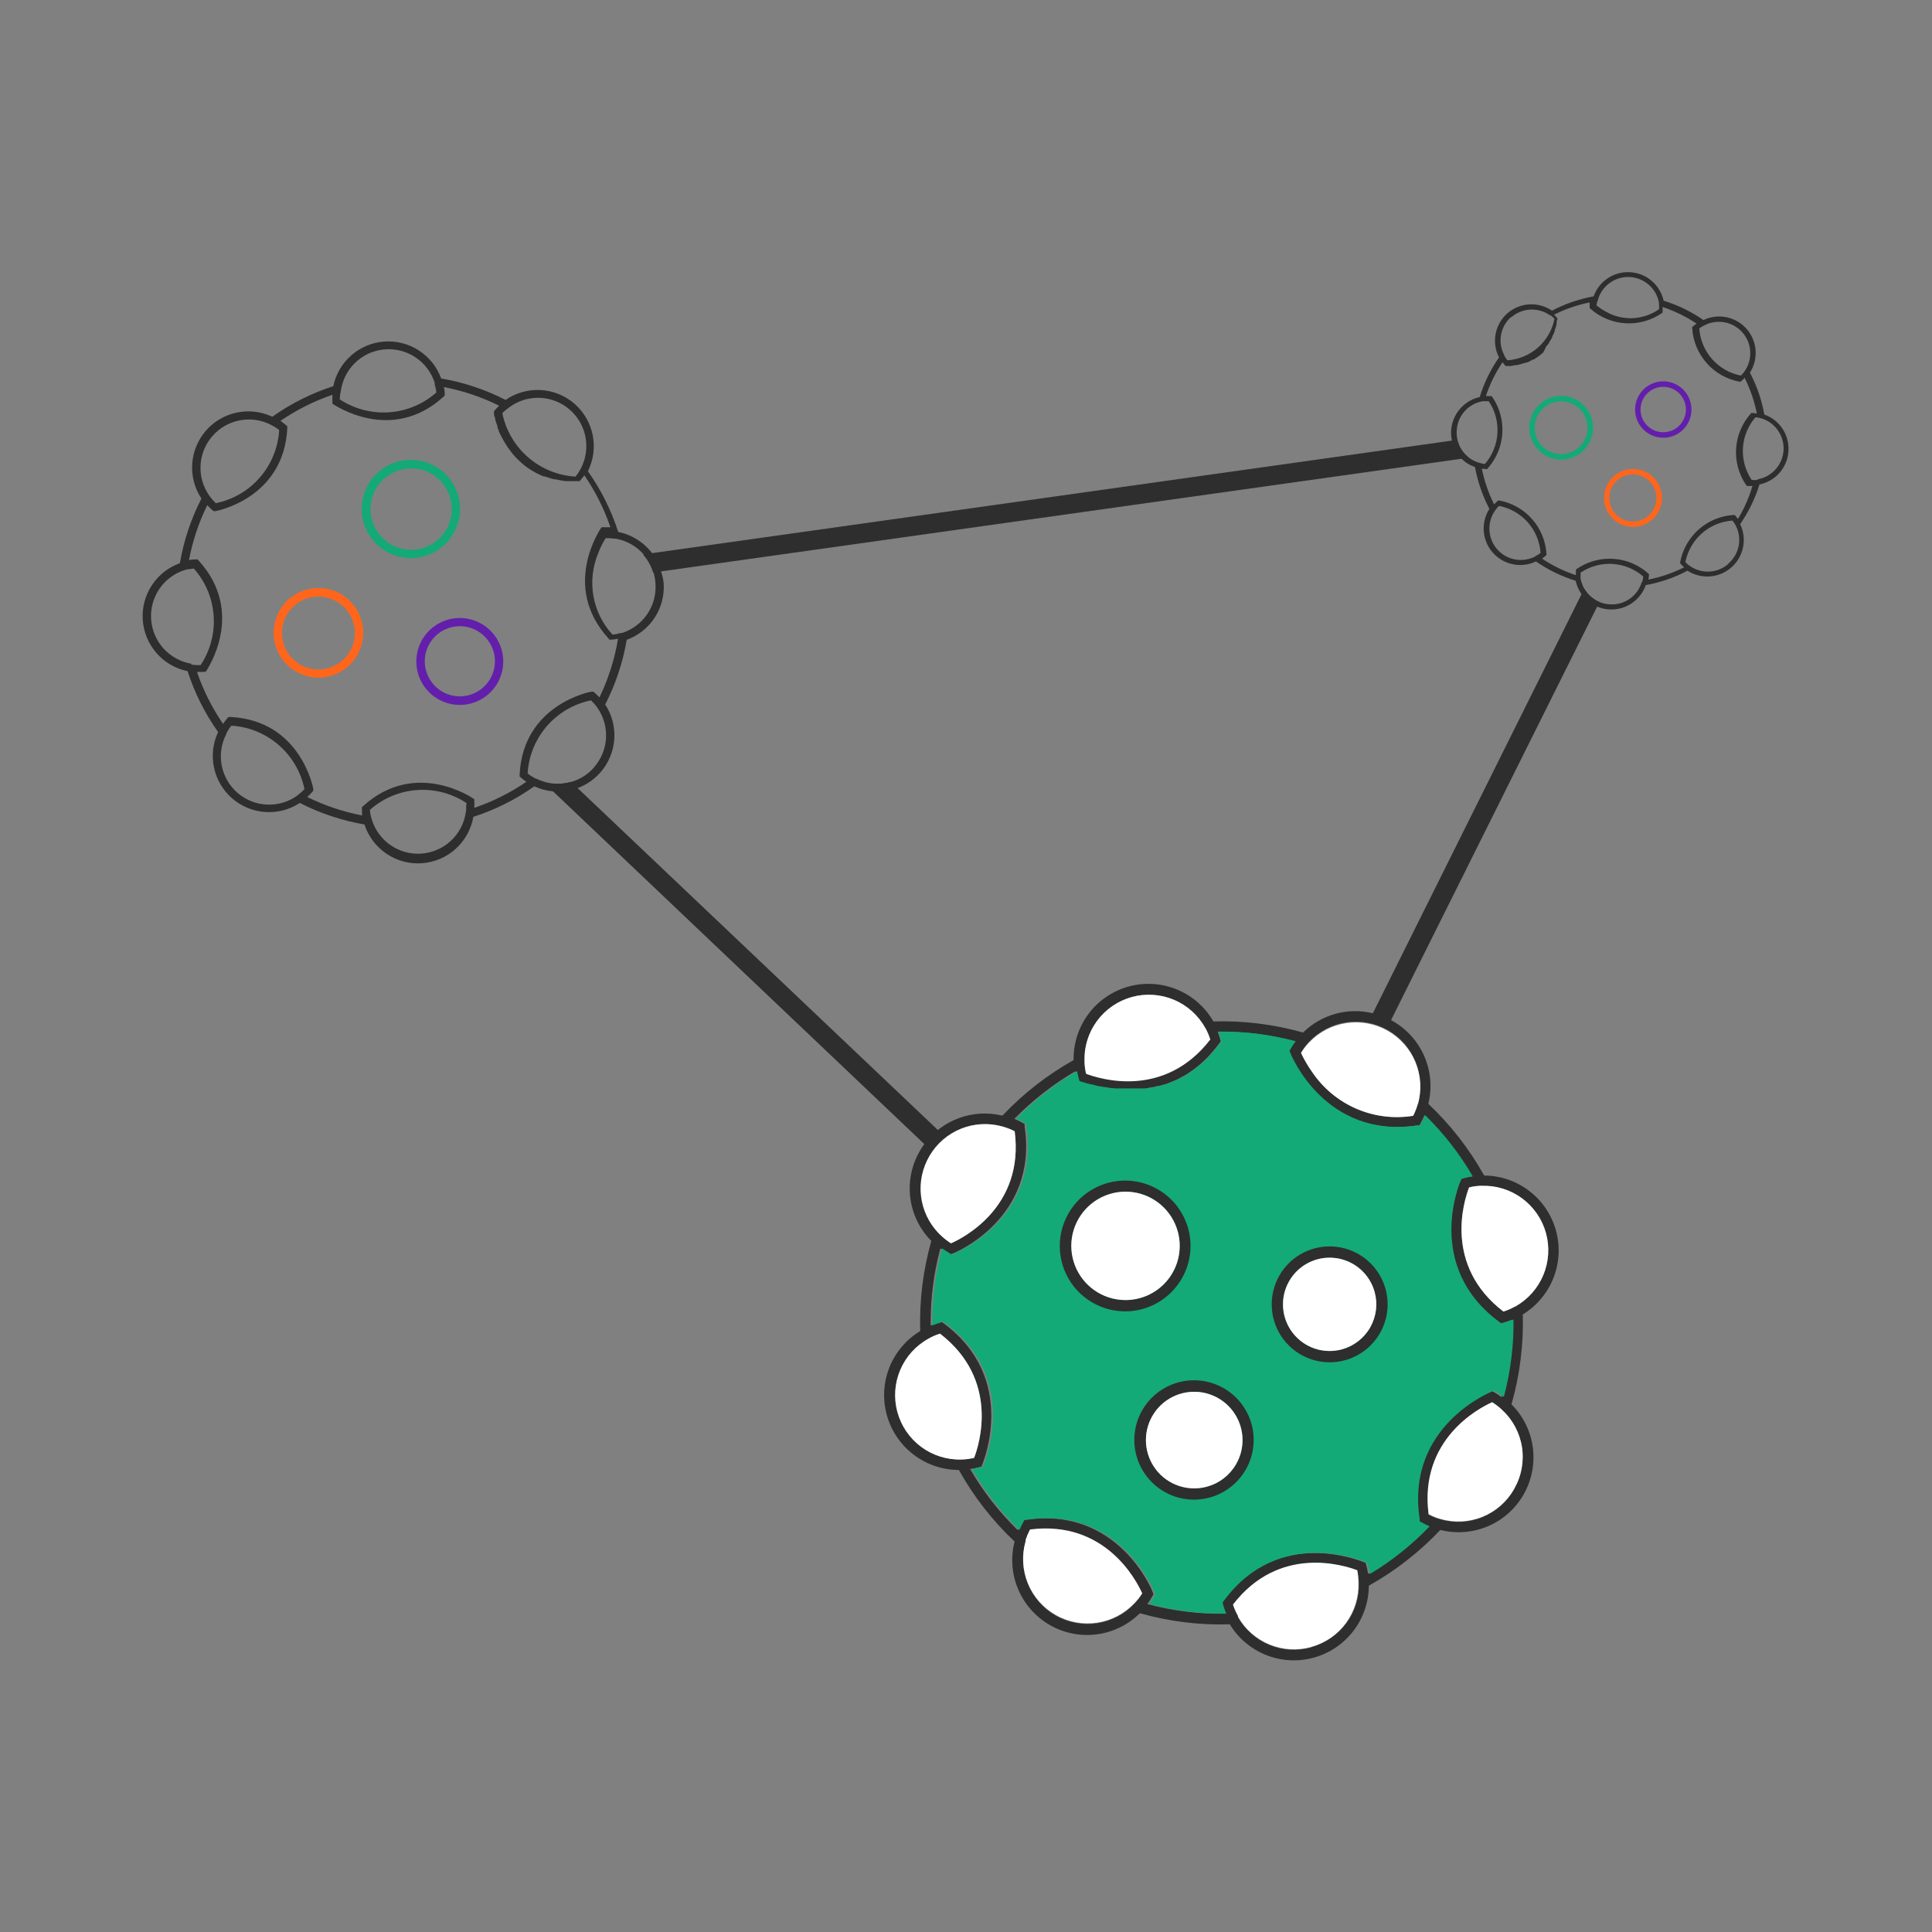 <svg xmlns="http://www.w3.org/2000/svg" width="100" height="100" viewBox="0 0 100 100" fill="none"><rect x="0" y="0" width="100" height="100" fill="#808080" stroke="none"/><path d="M78.82 68.035C79.54 67.595 80.096 66.932 80.406 66.147C80.715 65.362 80.76 64.498 80.534 63.685C80.308 62.872 79.823 62.155 79.153 61.643C78.483 61.13 77.663 60.85 76.82 60.845C76.052 59.468 75.077 58.217 73.93 57.135C74.131 56.316 74.059 55.454 73.725 54.679C73.391 53.905 72.814 53.261 72.08 52.845L71.995 52.8C71.698 52.642 71.382 52.522 71.055 52.445C70.418 52.291 69.752 52.301 69.12 52.476C68.488 52.651 67.912 52.985 67.445 53.445C65.937 53.016 64.372 52.822 62.805 52.87C62.377 52.124 61.713 51.542 60.917 51.215C60.122 50.888 59.241 50.835 58.412 51.064C57.583 51.293 56.854 51.792 56.339 52.481C55.825 53.17 55.554 54.01 55.57 54.87C54.203 55.637 52.961 56.606 51.885 57.745C51.142 57.565 50.361 57.608 49.643 57.869C48.924 58.131 48.298 58.599 47.845 59.215C47.753 59.337 47.669 59.466 47.595 59.6C47.176 60.332 47.009 61.182 47.119 62.018C47.229 62.854 47.611 63.631 48.205 64.23C47.776 65.747 47.583 67.32 47.63 68.895C46.907 69.333 46.346 69.995 46.034 70.781C45.723 71.567 45.677 72.434 45.903 73.249C46.13 74.063 46.617 74.781 47.289 75.293C47.962 75.806 48.784 76.084 49.63 76.085C50.396 77.46 51.369 78.71 52.515 79.79C52.304 80.612 52.37 81.48 52.7 82.261C53.031 83.042 53.608 83.693 54.345 84.115C55.081 84.536 55.935 84.704 56.776 84.593C57.617 84.482 58.398 84.098 59 83.5C60.513 83.929 62.083 84.123 63.655 84.075C64.094 84.797 64.757 85.356 65.543 85.667C66.329 85.978 67.195 86.023 68.009 85.797C68.823 85.571 69.541 85.085 70.054 84.413C70.567 83.741 70.846 82.92 70.85 82.075C72.223 81.307 73.47 80.334 74.55 79.19C75.373 79.397 76.241 79.329 77.021 78.996C77.801 78.662 78.45 78.082 78.868 77.344C79.287 76.606 79.451 75.751 79.337 74.91C79.223 74.069 78.835 73.289 78.235 72.69C78.665 71.177 78.863 69.607 78.82 68.035ZM76.715 61.39C77.46 61.37 78.189 61.6 78.788 62.043C79.387 62.486 79.82 63.117 80.018 63.835C80.217 64.553 80.169 65.317 79.883 66.005C79.597 66.692 79.089 67.265 78.44 67.63H78.405C78.219 67.737 78.021 67.823 77.815 67.885C74.705 65.495 75.775 62.145 76.04 61.46C76.249 61.407 76.464 61.379 76.68 61.375L76.715 61.39ZM67.685 54L67.76 53.92C68.273 53.379 68.952 53.025 69.69 52.916C70.427 52.806 71.18 52.947 71.828 53.315C72.476 53.683 72.982 54.258 73.265 54.948C73.549 55.638 73.592 56.403 73.39 57.12L73.36 57.22C73.304 57.403 73.232 57.58 73.145 57.75C72.151 57.911 71.132 57.784 70.207 57.386C69.282 56.987 68.491 56.333 67.925 55.5C67.701 55.185 67.505 54.85 67.34 54.5C67.438 54.322 67.553 54.155 67.685 54ZM56.13 54.93C56.105 54.181 56.333 53.445 56.777 52.841C57.221 52.237 57.856 51.801 58.579 51.602C59.302 51.403 60.07 51.454 60.761 51.746C61.451 52.037 62.023 52.553 62.385 53.21L62.425 53.275C62.511 53.436 62.585 53.603 62.645 53.775C60.25 56.88 56.9 55.81 56.215 55.55C56.171 55.363 56.144 55.172 56.135 54.98V54.905L56.13 54.93ZM48.085 59.87C48.45 59.219 49.025 58.71 49.715 58.426C50.406 58.142 51.172 58.099 51.89 58.305L51.99 58.335C52.173 58.391 52.35 58.463 52.52 58.55C53.02 62.44 49.9 64.05 49.225 64.35C49.063 64.249 48.911 64.133 48.77 64.005L48.6 63.845C48.093 63.33 47.768 62.663 47.675 61.947C47.583 61.23 47.726 60.502 48.085 59.875V59.87ZM49.775 75.54C49.026 75.565 48.29 75.337 47.686 74.893C47.082 74.449 46.646 73.814 46.447 73.091C46.248 72.368 46.299 71.6 46.59 70.909C46.882 70.219 47.398 69.646 48.055 69.285C48.243 69.176 48.442 69.089 48.65 69.025C51.755 71.415 50.685 74.77 50.42 75.455C50.21 75.505 49.996 75.534 49.78 75.54H49.775ZM58.725 83C58.213 83.547 57.532 83.905 56.792 84.018C56.052 84.13 55.296 83.991 54.645 83.621C53.993 83.252 53.485 82.674 53.203 81.981C52.92 81.288 52.878 80.52 53.085 79.8V79.77C53.085 79.7 53.125 79.635 53.15 79.565C53.175 79.495 53.15 79.505 53.185 79.475C53.223 79.379 53.267 79.286 53.315 79.195C57.2 78.695 58.815 81.815 59.115 82.485C59.003 82.67 58.873 82.843 58.725 83ZM67.865 85.27C67.15 85.471 66.388 85.426 65.702 85.142C65.016 84.858 64.444 84.352 64.08 83.705V83.66C63.974 83.472 63.887 83.275 63.82 83.07C66.215 79.96 69.565 81.035 70.25 81.295C70.3 81.507 70.329 81.723 70.335 81.94C70.358 82.69 70.127 83.425 69.678 84.027C69.23 84.628 68.59 85.059 67.865 85.25V85.27ZM70.815 81.48C70.792 81.325 70.761 81.171 70.72 81.02L70.685 80.895L70.565 80.845C70.525 80.845 66.16 78.95 63.275 82.845L63.195 82.955L63.23 83.085C63.273 83.234 63.325 83.381 63.385 83.525C62.035 83.544 60.689 83.376 59.385 83.025C59.48 82.902 59.566 82.772 59.64 82.635L59.705 82.52L59.66 82.4C59.66 82.355 57.88 77.95 53.085 78.665H52.95L52.885 78.78C52.81 78.92 52.74 79.06 52.68 79.2C51.717 78.264 50.888 77.201 50.215 76.04C50.368 76.018 50.52 75.986 50.67 75.945L50.795 75.91L50.85 75.79C50.85 75.745 52.74 71.385 48.85 68.5L48.74 68.42L48.615 68.455C48.464 68.498 48.315 68.55 48.17 68.61V68.39C48.173 67.12 48.341 65.856 48.67 64.63H48.7C48.815 64.715 48.94 64.795 49.065 64.87L49.18 64.935L49.3 64.885C49.345 64.885 53.75 63.105 53.035 58.31V58.18L52.92 58.115C52.786 58.038 52.648 57.969 52.505 57.91C53.444 56.952 54.507 56.123 55.665 55.445C55.665 55.575 55.715 55.7 55.75 55.825L55.785 55.95L55.905 56.005H55.95L56.185 56.085H56.225L56.35 56.125H56.4C56.525 56.16 56.665 56.2 56.82 56.235H56.88L57.07 56.275H57.14L57.4 56.32L57.685 56.35H57.765H58H58.41H58.745H58.835H59.1H59.2C59.31 56.35 59.42 56.32 59.53 56.295H59.555C59.678 56.273 59.8 56.245 59.92 56.21H60L60.21 56.145H60.245L60.485 56.06L60.555 56.03L60.825 55.92C60.909 55.885 60.991 55.845 61.07 55.8L61.14 55.76C61.23 55.713 61.32 55.663 61.41 55.61L61.655 55.445L61.73 55.395L61.99 55.195C62.075 55.13 62.155 55.055 62.235 54.98L62.305 54.92C62.392 54.84 62.477 54.755 62.56 54.665L62.8 54.39L62.865 54.315C62.945 54.215 63.03 54.115 63.11 54.005L63.185 53.9L63.15 53.77C63.115 53.645 63.075 53.52 63.03 53.4C64.38 53.383 65.726 53.551 67.03 53.9L66.94 54.025L66.895 54.085L66.775 54.29L66.71 54.4L66.76 54.52C66.76 54.565 68.535 58.975 73.335 58.255H73.465L73.53 58.14C73.605 58.006 73.671 57.867 73.73 57.725C74.69 58.665 75.519 59.729 76.195 60.89C76.041 60.912 75.889 60.944 75.74 60.985L75.615 61.02L75.565 61.135C75.565 61.18 73.67 65.545 77.565 68.425L77.67 68.505L77.795 68.47C77.943 68.43 78.089 68.38 78.23 68.32C78.245 69.67 78.077 71.015 77.73 72.32C77.606 72.226 77.476 72.141 77.34 72.065L77.225 72L77.105 72.045C77.06 72.045 72.65 73.825 73.37 78.62V78.755L73.485 78.82L73.7 78.93L73.89 79.015C72.979 79.964 71.945 80.786 70.815 81.46V81.48ZM78.375 77.08C78.006 77.735 77.426 78.246 76.729 78.528C76.033 78.811 75.261 78.848 74.54 78.635C74.334 78.577 74.134 78.496 73.945 78.395C73.445 74.51 76.565 72.895 77.235 72.595C77.325 72.655 77.415 72.715 77.5 72.78C77.583 72.844 77.663 72.913 77.74 72.985C78.291 73.492 78.654 74.171 78.77 74.912C78.885 75.652 78.746 76.409 78.375 77.06V77.08Z" fill="#2E2E2E"></path><path d="M70.31 81.92C70.335 82.665 70.11 83.397 69.671 83.999C69.231 84.601 68.603 85.038 67.886 85.241C67.169 85.445 66.404 85.402 65.715 85.12C65.025 84.838 64.449 84.332 64.08 83.685V83.64C63.974 83.452 63.887 83.255 63.82 83.05C66.215 79.94 69.565 81.015 70.25 81.275C70.292 81.487 70.312 81.704 70.31 81.92Z" fill="white"></path><path d="M59.12 82.47C59.006 82.65 58.874 82.817 58.725 82.97C58.213 83.517 57.533 83.875 56.792 83.988C56.052 84.1 55.296 83.961 54.645 83.591C53.993 83.222 53.486 82.644 53.203 81.951C52.92 81.258 52.878 80.49 53.085 79.77V79.74C53.085 79.67 53.125 79.605 53.15 79.535C53.175 79.465 53.15 79.475 53.185 79.445C53.223 79.349 53.267 79.256 53.315 79.165C57.205 78.67 58.82 81.8 59.12 82.47Z" fill="white"></path><path d="M50.42 75.46C50.21 75.51 49.996 75.539 49.78 75.545C49.031 75.57 48.295 75.342 47.691 74.898C47.087 74.454 46.651 73.819 46.452 73.096C46.253 72.373 46.304 71.605 46.596 70.914C46.887 70.224 47.403 69.651 48.06 69.29C48.248 69.181 48.448 69.094 48.655 69.03C51.755 71.42 50.685 74.775 50.42 75.46Z" fill="white"></path><path d="M78.375 77.06C78.006 77.715 77.426 78.226 76.73 78.508C76.033 78.791 75.261 78.828 74.54 78.615C74.334 78.557 74.134 78.476 73.945 78.375C73.445 74.49 76.565 72.875 77.235 72.575C77.325 72.635 77.415 72.695 77.5 72.76C77.584 72.824 77.664 72.893 77.74 72.965C78.296 73.473 78.662 74.156 78.778 74.901C78.893 75.645 78.751 76.407 78.375 77.06Z" fill="white"></path><path d="M78.44 67.63H78.405C78.219 67.737 78.021 67.823 77.815 67.885C74.705 65.495 75.775 62.145 76.04 61.46C76.249 61.407 76.464 61.379 76.68 61.375H76.715C77.46 61.355 78.189 61.585 78.788 62.028C79.387 62.471 79.82 63.102 80.019 63.82C80.217 64.538 80.169 65.302 79.883 65.99C79.597 66.677 79.089 67.25 78.44 67.615V67.63Z" fill="white"></path><path d="M73.39 57.125L73.36 57.225C73.304 57.408 73.232 57.585 73.145 57.755C72.151 57.915 71.131 57.788 70.206 57.389C69.282 56.989 68.49 56.334 67.925 55.5C67.701 55.185 67.505 54.85 67.34 54.5C67.44 54.336 67.556 54.182 67.685 54.04L67.76 53.96C68.273 53.419 68.952 53.065 69.69 52.956C70.427 52.846 71.18 52.987 71.828 53.355C72.477 53.723 72.983 54.298 73.266 54.988C73.549 55.678 73.593 56.443 73.39 57.16V57.125Z" fill="white"></path><path d="M62.645 53.805C60.25 56.91 56.9 55.84 56.215 55.58C56.171 55.393 56.144 55.202 56.135 55.01V54.935C56.11 54.186 56.338 53.45 56.782 52.846C57.226 52.242 57.861 51.806 58.584 51.607C59.307 51.408 60.075 51.459 60.766 51.751C61.456 52.042 62.029 52.558 62.39 53.215L62.43 53.28C62.516 53.449 62.588 53.624 62.645 53.805Z" fill="white"></path><path d="M49.225 64.355C49.063 64.254 48.911 64.138 48.77 64.01L48.6 63.85C48.087 63.325 47.762 62.645 47.675 61.915C47.588 61.186 47.744 60.449 48.119 59.817C48.494 59.186 49.067 58.696 49.749 58.423C50.431 58.151 51.183 58.111 51.89 58.31L51.99 58.34C52.173 58.396 52.35 58.468 52.52 58.555C53.025 62.445 49.9 64.055 49.225 64.355Z" fill="white"></path><path d="M78.265 68.315C78.124 68.375 77.978 68.425 77.83 68.465L77.705 68.5L77.6 68.42C73.695 65.54 75.57 61.175 75.6 61.13L75.65 61.015L75.775 60.98C75.924 60.939 76.076 60.907 76.23 60.885C75.554 59.724 74.725 58.66 73.765 57.72C73.706 57.862 73.639 58.001 73.565 58.135L73.5 58.25H73.37C68.57 58.97 66.81 54.56 66.795 54.515L66.745 54.395L66.81 54.285L66.93 54.08L66.975 54.02L67.065 53.895C65.761 53.547 64.415 53.378 63.065 53.395C63.11 53.515 63.15 53.64 63.185 53.765L63.22 53.895L63.145 54C63.065 54.11 62.98 54.21 62.9 54.31L62.835 54.385L62.595 54.66C62.511 54.75 62.426 54.835 62.34 54.915L62.27 54.975C62.19 55.05 62.11 55.125 62.025 55.19L61.765 55.39L61.69 55.44L61.445 55.605C61.355 55.662 61.265 55.712 61.175 55.755L61.105 55.795C61.026 55.84 60.944 55.88 60.86 55.915L60.59 56.025L60.52 56.055L60.28 56.14H60.245L60.035 56.205H60.005C59.885 56.24 59.763 56.268 59.64 56.29H59.615C59.505 56.29 59.395 56.33 59.285 56.345H59.185H58.92H58.83H58.495H58.085H57.85H57.77L57.485 56.315L57.225 56.27H57.155L56.965 56.23H56.905C56.75 56.195 56.61 56.155 56.485 56.12H56.435L56.31 56.08H56.27L56.035 56H55.99L55.87 55.945L55.835 55.82C55.8 55.695 55.775 55.57 55.75 55.44C54.592 56.118 53.529 56.947 52.59 57.905C52.733 57.964 52.871 58.033 53.005 58.11L53.12 58.175V58.305C53.835 63.1 49.43 64.865 49.385 64.88L49.265 64.93L49.15 64.865C49.025 64.79 48.9 64.71 48.785 64.625H48.755C48.426 65.851 48.258 67.115 48.255 68.385V68.605C48.4 68.545 48.549 68.493 48.7 68.45L48.825 68.415L48.935 68.495C52.835 71.38 50.935 75.74 50.935 75.785L50.88 75.905L50.755 75.94C50.605 75.981 50.453 76.013 50.3 76.035C50.973 77.196 51.802 78.26 52.765 79.195C52.825 79.055 52.895 78.915 52.97 78.775L53.035 78.66H53.17C57.965 77.945 59.725 82.35 59.745 82.395L59.79 82.515L59.725 82.63C59.651 82.767 59.565 82.897 59.47 83.02C60.774 83.371 62.12 83.539 63.47 83.52C63.41 83.376 63.358 83.23 63.315 83.08L63.28 82.95L63.36 82.84C66.245 78.94 70.61 80.84 70.65 80.84L70.77 80.89L70.805 81.015C70.846 81.166 70.877 81.32 70.9 81.475C72.04 80.794 73.083 79.961 74 79L73.81 78.915L73.595 78.805L73.48 78.74V78.605C72.76 73.81 77.17 72.05 77.215 72.03L77.335 71.985L77.45 72.05C77.586 72.126 77.716 72.211 77.84 72.305C78.187 71 78.355 69.655 78.34 68.305L78.265 68.315ZM66.5 68.155C66.373 67.695 66.385 67.207 66.535 66.753C66.685 66.3 66.966 65.901 67.343 65.607C67.72 65.314 68.175 65.138 68.651 65.103C69.128 65.069 69.604 65.176 70.019 65.411C70.435 65.647 70.771 66.001 70.986 66.428C71.2 66.854 71.283 67.335 71.224 67.809C71.165 68.283 70.967 68.729 70.655 69.091C70.343 69.452 69.93 69.713 69.47 69.84C68.853 70.009 68.194 69.926 67.637 69.611C67.08 69.295 66.672 68.772 66.5 68.155ZM59.385 75.2C59.255 74.724 59.269 74.219 59.425 73.751C59.582 73.283 59.873 72.871 60.263 72.568C60.653 72.265 61.124 72.085 61.616 72.049C62.109 72.013 62.601 72.124 63.03 72.368C63.46 72.611 63.807 72.977 64.03 73.418C64.252 73.859 64.338 74.356 64.278 74.846C64.218 75.336 64.015 75.797 63.693 76.172C63.371 76.546 62.945 76.817 62.47 76.95C62.152 77.039 61.821 77.064 61.493 77.024C61.166 76.984 60.85 76.879 60.563 76.717C60.277 76.554 60.025 76.336 59.823 76.076C59.62 75.816 59.472 75.518 59.385 75.2ZM57.5 61.785C58.035 61.638 58.601 61.653 59.128 61.827C59.654 62.002 60.117 62.329 60.458 62.767C60.798 63.205 61.002 63.733 61.042 64.287C61.082 64.84 60.957 65.393 60.683 65.875C60.409 66.357 59.998 66.748 59.502 66.996C59.007 67.245 58.448 67.341 57.898 67.273C57.347 67.204 56.829 66.974 56.41 66.612C55.99 66.249 55.687 65.77 55.54 65.235C55.343 64.518 55.44 63.752 55.807 63.105C56.174 62.458 56.783 61.984 57.5 61.785Z" fill="#13AA78"></path><path d="M64.78 73.71C64.617 73.121 64.284 72.593 63.821 72.194C63.359 71.794 62.788 71.54 62.181 71.465C61.575 71.39 60.959 71.496 60.413 71.771C59.867 72.046 59.415 72.476 59.113 73.007C58.812 73.539 58.675 74.148 58.719 74.758C58.764 75.368 58.989 75.95 59.365 76.432C59.74 76.914 60.251 77.274 60.831 77.466C61.412 77.657 62.036 77.673 62.625 77.51C63.414 77.29 64.083 76.767 64.487 76.055C64.891 75.343 64.996 74.5 64.78 73.71ZM62.47 76.95C61.993 77.08 61.489 77.066 61.021 76.909C60.553 76.753 60.141 76.462 59.838 76.072C59.535 75.682 59.354 75.211 59.319 74.719C59.283 74.226 59.394 73.734 59.638 73.305C59.881 72.875 60.247 72.527 60.688 72.305C61.129 72.083 61.626 71.997 62.116 72.057C62.606 72.117 63.067 72.32 63.442 72.642C63.816 72.964 64.087 73.389 64.22 73.865C64.309 74.183 64.334 74.514 64.294 74.842C64.254 75.169 64.149 75.485 63.987 75.772C63.824 76.058 63.606 76.31 63.346 76.512C63.086 76.715 62.788 76.863 62.47 76.95Z" fill="#2E2E2E"></path><path d="M62.47 76.95C61.994 77.08 61.489 77.066 61.021 76.909C60.553 76.753 60.141 76.462 59.838 76.072C59.535 75.682 59.354 75.211 59.319 74.719C59.283 74.226 59.394 73.734 59.638 73.305C59.881 72.875 60.247 72.527 60.688 72.305C61.129 72.083 61.626 71.997 62.116 72.056C62.606 72.117 63.067 72.32 63.442 72.642C63.816 72.964 64.087 73.389 64.22 73.865C64.309 74.183 64.334 74.514 64.294 74.842C64.254 75.169 64.149 75.485 63.987 75.772C63.824 76.058 63.606 76.31 63.346 76.512C63.086 76.715 62.788 76.863 62.47 76.95Z" fill="white"></path><path d="M71.715 66.715C71.557 66.143 71.233 65.631 70.784 65.243C70.335 64.855 69.782 64.609 69.193 64.536C68.604 64.463 68.007 64.566 67.477 64.832C66.946 65.098 66.507 65.516 66.214 66.032C65.921 66.548 65.788 67.139 65.831 67.731C65.874 68.322 66.091 68.888 66.456 69.356C66.821 69.824 67.316 70.174 67.879 70.36C68.442 70.547 69.048 70.563 69.62 70.405C70 70.3 70.355 70.122 70.666 69.88C70.977 69.638 71.237 69.337 71.432 68.994C71.626 68.651 71.751 68.274 71.8 67.883C71.849 67.492 71.82 67.095 71.715 66.715ZM69.465 69.84C69.004 69.967 68.517 69.955 68.063 69.805C67.61 69.655 67.211 69.374 66.917 68.997C66.624 68.62 66.448 68.165 66.413 67.688C66.379 67.212 66.486 66.736 66.721 66.32C66.957 65.905 67.311 65.569 67.738 65.354C68.164 65.14 68.645 65.057 69.119 65.116C69.593 65.174 70.039 65.373 70.401 65.685C70.762 65.997 71.023 66.409 71.15 66.87C71.32 67.487 71.238 68.147 70.922 68.704C70.606 69.261 70.082 69.669 69.465 69.84Z" fill="#2E2E2E"></path><path d="M69.465 69.84C69.005 69.967 68.517 69.955 68.063 69.805C67.61 69.655 67.211 69.374 66.917 68.997C66.624 68.62 66.448 68.165 66.413 67.688C66.379 67.212 66.486 66.736 66.722 66.32C66.957 65.905 67.311 65.569 67.738 65.354C68.165 65.14 68.645 65.057 69.119 65.116C69.593 65.174 70.039 65.373 70.401 65.685C70.762 65.997 71.023 66.409 71.15 66.87C71.32 67.487 71.239 68.147 70.922 68.704C70.606 69.261 70.082 69.669 69.465 69.84Z" fill="white"></path><path d="M61.5 63.585C61.321 62.94 60.955 62.363 60.448 61.926C59.941 61.49 59.316 61.213 58.652 61.131C57.988 61.05 57.315 61.166 56.717 61.467C56.119 61.768 55.624 62.239 55.294 62.821C54.964 63.403 54.814 64.07 54.862 64.737C54.911 65.404 55.156 66.042 55.567 66.57C55.978 67.098 56.537 67.493 57.172 67.703C57.807 67.914 58.49 67.932 59.135 67.755C60.001 67.514 60.736 66.94 61.179 66.159C61.623 65.377 61.738 64.452 61.5 63.585ZM59 67.19C58.465 67.337 57.899 67.322 57.372 67.148C56.846 66.973 56.383 66.646 56.042 66.208C55.702 65.77 55.498 65.242 55.458 64.688C55.418 64.135 55.543 63.582 55.817 63.1C56.091 62.618 56.502 62.227 56.998 61.979C57.493 61.73 58.052 61.633 58.602 61.702C59.153 61.77 59.671 62.001 60.09 62.363C60.51 62.726 60.813 63.205 60.96 63.74C61.058 64.095 61.085 64.466 61.039 64.832C60.994 65.198 60.877 65.551 60.695 65.871C60.513 66.192 60.27 66.473 59.979 66.699C59.688 66.925 59.355 67.092 59 67.19Z" fill="#2E2E2E"></path><path d="M59 67.19C58.465 67.337 57.899 67.322 57.372 67.148C56.846 66.973 56.383 66.646 56.042 66.208C55.702 65.77 55.498 65.242 55.458 64.688C55.418 64.135 55.543 63.582 55.817 63.1C56.091 62.618 56.502 62.227 56.998 61.979C57.493 61.73 58.052 61.633 58.602 61.702C59.153 61.77 59.671 62.001 60.09 62.363C60.51 62.726 60.813 63.205 60.96 63.74C61.058 64.095 61.085 64.466 61.039 64.832C60.994 65.198 60.877 65.551 60.695 65.871C60.513 66.192 60.27 66.473 59.979 66.699C59.688 66.925 59.355 67.092 59 67.19Z" fill="white"></path><path d="M34.215 29.575C34.12 29.234 33.963 28.913 33.75 28.63C33.32 28.063 32.697 27.674 32 27.535C31.64 26.413 31.11 25.352 30.43 24.39C30.717 23.812 30.805 23.155 30.678 22.522C30.551 21.89 30.218 21.317 29.73 20.894C29.242 20.472 28.628 20.223 27.983 20.188C27.339 20.153 26.701 20.333 26.17 20.7C25.121 20.163 23.997 19.788 22.835 19.59C22.619 18.994 22.215 18.486 21.683 18.141C21.152 17.796 20.523 17.634 19.891 17.679C19.259 17.724 18.66 17.974 18.183 18.392C17.706 18.809 17.379 19.37 17.25 19.99C16.124 20.353 15.06 20.886 14.095 21.57C13.521 21.299 12.874 21.224 12.253 21.355C11.631 21.486 11.07 21.816 10.654 22.296C10.239 22.776 9.991 23.378 9.95 24.012C9.908 24.645 10.075 25.275 10.425 25.805C9.886 26.857 9.51 27.985 9.31 29.15C8.712 29.364 8.201 29.768 7.855 30.3C7.508 30.833 7.345 31.463 7.39 32.097C7.436 32.73 7.687 33.331 8.106 33.808C8.524 34.286 9.088 34.613 9.71 34.74C10.072 35.865 10.604 36.927 11.29 37.89C11.021 38.464 10.946 39.109 11.077 39.729C11.208 40.349 11.538 40.909 12.017 41.325C12.496 41.74 13.097 41.988 13.729 42.03C14.361 42.072 14.99 41.907 15.52 41.56C16.572 42.099 17.7 42.475 18.865 42.675C19.065 43.293 19.466 43.827 20.005 44.19C20.544 44.554 21.189 44.727 21.837 44.681C22.485 44.636 23.1 44.375 23.582 43.94C24.065 43.504 24.388 42.92 24.5 42.28C25.626 41.917 26.69 41.385 27.655 40.7C27.97 40.846 28.309 40.935 28.655 40.965C29.111 41.001 29.569 40.929 29.991 40.755C30.414 40.581 30.791 40.311 31.09 39.965C31.505 39.487 31.753 38.886 31.795 38.255C31.838 37.623 31.673 36.994 31.325 36.465C31.865 35.411 32.241 34.282 32.44 33.115C33.036 32.9 33.546 32.496 33.891 31.964C34.236 31.432 34.397 30.802 34.35 30.17C34.328 29.967 34.282 29.768 34.215 29.575ZM26.335 21.1L26.375 21.07C26.832 20.736 27.389 20.568 27.954 20.592C28.52 20.616 29.06 20.831 29.488 21.202C29.915 21.573 30.204 22.078 30.307 22.634C30.41 23.191 30.321 23.766 30.055 24.265L30.025 24.315C29.959 24.441 29.88 24.56 29.79 24.67C28.884 24.617 28.022 24.266 27.337 23.672C26.651 23.078 26.181 22.274 26 21.385C26.102 21.279 26.214 21.184 26.335 21.1ZM17.64 20.24L17.67 20.07C17.782 19.529 18.07 19.04 18.489 18.679C18.908 18.319 19.435 18.108 19.986 18.079C20.538 18.05 21.084 18.204 21.539 18.518C21.994 18.832 22.332 19.288 22.5 19.815V19.89C22.542 20.029 22.57 20.171 22.585 20.315C21.907 20.916 21.049 21.276 20.145 21.34C19.241 21.404 18.341 21.169 17.585 20.67C17.59 20.525 17.609 20.381 17.64 20.24ZM11 22.565C11.37 22.142 11.872 21.857 12.424 21.754C12.977 21.652 13.548 21.738 14.045 22C14.189 22.072 14.325 22.159 14.45 22.26C14.398 23.164 14.047 24.026 13.454 24.711C12.861 25.395 12.058 25.864 11.17 26.045C11.053 25.933 10.946 25.811 10.85 25.68C10.518 25.221 10.352 24.662 10.38 24.096C10.407 23.53 10.626 22.99 11 22.565ZM9.915 34.355C9.359 34.264 8.85 33.989 8.47 33.573C8.09 33.156 7.862 32.624 7.823 32.062C7.783 31.5 7.935 30.941 8.253 30.476C8.571 30.011 9.037 29.667 9.575 29.5L9.73 29.46H9.8L10.03 29.425C10.632 30.103 10.994 30.96 11.058 31.865C11.122 32.769 10.886 33.669 10.385 34.425C10.218 34.431 10.05 34.421 9.885 34.395L9.915 34.355ZM15.415 41.16C14.961 41.495 14.407 41.667 13.842 41.647C13.278 41.627 12.738 41.417 12.308 41.05C11.879 40.684 11.586 40.183 11.477 39.63C11.369 39.076 11.451 38.501 11.71 38V37.97C11.784 37.825 11.873 37.687 11.975 37.56C12.879 37.615 13.74 37.967 14.424 38.561C15.109 39.155 15.578 39.958 15.76 40.845C15.652 40.961 15.533 41.066 15.405 41.16H15.415ZM24.135 41.845C24.13 41.924 24.119 42.002 24.105 42.08C24.017 42.638 23.741 43.15 23.325 43.532C22.908 43.914 22.374 44.144 21.81 44.183C21.246 44.222 20.686 44.07 20.22 43.749C19.754 43.429 19.41 42.961 19.245 42.42C19.191 42.258 19.157 42.09 19.145 41.92C19.823 41.318 20.68 40.956 21.584 40.892C22.489 40.828 23.389 41.064 24.145 41.565C24.13 41.68 24.13 41.765 24.125 41.845H24.135ZM30.765 39.705C30.45 40.069 30.037 40.335 29.575 40.47C29.26 40.56 28.931 40.589 28.605 40.555C28.304 40.519 28.011 40.431 27.74 40.295H27.715C27.572 40.222 27.436 40.135 27.31 40.035C27.362 39.131 27.712 38.269 28.306 37.584C28.899 36.9 29.702 36.431 30.59 36.25C30.708 36.361 30.816 36.483 30.91 36.615C31.235 37.073 31.396 37.626 31.368 38.187C31.34 38.747 31.124 39.282 30.755 39.705H30.765ZM31.035 36.105C30.955 36.02 30.875 35.94 30.785 35.86L30.71 35.8H30.615C30.58 35.8 27.075 36.45 26.895 40.09V40.19L26.97 40.255C27.057 40.331 27.149 40.401 27.245 40.465C26.412 41.035 25.505 41.489 24.55 41.815C24.557 41.699 24.557 41.581 24.55 41.465V41.37L24.47 41.315C24.47 41.315 21.505 39.27 18.805 41.715L18.735 41.78V41.88C18.735 41.945 18.735 42 18.735 42.06C18.735 42.11 18.735 42.16 18.76 42.21C17.77 42.02 16.81 41.699 15.905 41.255C15.993 41.176 16.075 41.091 16.15 41L16.215 40.93V40.835C16.215 40.8 15.565 37.29 11.925 37.11H11.825L11.76 37.185C11.682 37.274 11.611 37.367 11.545 37.465C10.974 36.634 10.52 35.729 10.195 34.775C10.312 34.782 10.428 34.782 10.545 34.775H10.64L10.7 34.695C10.7 34.665 12.74 31.73 10.295 29.03L10.23 28.955H10.13C10.01 28.955 9.895 28.955 9.78 29C9.965 28.01 10.285 27.049 10.73 26.145C10.807 26.235 10.89 26.318 10.98 26.395L11.055 26.455H11.15C11.185 26.455 14.69 25.805 14.87 22.165V22.065L14.795 22C14.706 21.923 14.612 21.851 14.515 21.785C15.347 21.216 16.252 20.762 17.205 20.435C17.205 20.435 17.205 20.435 17.205 20.465C17.205 20.575 17.205 20.68 17.205 20.795V20.89L17.28 20.945C17.31 20.945 20.245 22.99 22.945 20.545L23.02 20.475V20.38C23.02 20.26 23.005 20.145 22.975 20.035C23.968 20.225 24.93 20.549 25.835 21C25.765 21.066 25.698 21.136 25.635 21.21L25.57 21.285V21.38C25.57 21.38 25.57 21.38 25.57 21.42C25.57 21.42 25.57 21.525 25.615 21.6C25.66 21.675 25.615 21.6 25.615 21.63L25.645 21.725C25.643 21.738 25.643 21.752 25.645 21.765L25.75 22.07C25.751 22.083 25.751 22.097 25.75 22.11C25.75 22.155 25.785 22.2 25.805 22.245V22.295C25.83 22.355 25.86 22.415 25.89 22.475C25.92 22.54 25.955 22.605 25.99 22.67L26.02 22.72C26.045 22.773 26.074 22.825 26.105 22.875L26.14 22.93L26.265 23.13L26.415 23.335C26.43 23.352 26.443 23.37 26.455 23.39C26.495 23.44 26.54 23.49 26.58 23.545C26.599 23.561 26.616 23.579 26.63 23.6C26.685 23.665 26.745 23.725 26.805 23.785L27.01 23.975L27.135 24.08C27.184 24.121 27.236 24.16 27.29 24.195L27.335 24.23L27.52 24.35L27.695 24.45L27.75 24.48L27.955 24.58L28.16 24.665H28.22L28.455 24.745L28.69 24.81H28.76L29.02 24.865L29.29 24.905H29.365H29.66H30L30.065 24.83C30.129 24.757 30.189 24.68 30.245 24.6C30.815 25.431 31.269 26.336 31.595 27.29H31.14L31.08 27.37C31.08 27.4 29.035 30.335 31.485 33.035L31.55 33.11H31.65C31.764 33.101 31.878 33.084 31.99 33.06C31.815 34.116 31.49 35.141 31.025 36.105H31.035ZM32.2 32.765H32.125C31.988 32.805 31.847 32.834 31.705 32.85C31.191 32.293 30.848 31.6 30.716 30.854C30.584 30.108 30.669 29.34 30.96 28.64C31.063 28.366 31.193 28.103 31.35 27.855C31.492 27.848 31.635 27.856 31.775 27.88H31.86C32.424 27.977 32.938 28.265 33.315 28.695C33.544 28.957 33.715 29.266 33.815 29.6C33.875 29.785 33.912 29.976 33.925 30.17C33.973 30.735 33.828 31.3 33.512 31.772C33.197 32.243 32.731 32.593 32.19 32.765H32.2Z" fill="#2E2E2E"></path><path d="M18 31C17.653 30.7 17.225 30.509 16.77 30.453C16.314 30.396 15.853 30.475 15.443 30.681C15.033 30.886 14.693 31.209 14.466 31.608C14.239 32.006 14.136 32.463 14.168 32.921C14.201 33.378 14.369 33.816 14.65 34.178C14.932 34.54 15.314 34.811 15.749 34.956C16.185 35.101 16.653 35.114 17.095 34.992C17.538 34.871 17.934 34.621 18.235 34.275C18.435 34.045 18.587 33.777 18.683 33.488C18.78 33.198 18.818 32.893 18.796 32.589C18.775 32.285 18.693 31.988 18.556 31.715C18.42 31.442 18.231 31.2 18 31ZM17.905 34C17.661 34.282 17.338 34.484 16.979 34.583C16.619 34.681 16.239 34.671 15.885 34.553C15.531 34.435 15.221 34.215 14.992 33.921C14.763 33.627 14.627 33.271 14.601 32.899C14.574 32.527 14.658 32.156 14.843 31.832C15.027 31.508 15.304 31.246 15.637 31.079C15.97 30.913 16.346 30.848 16.715 30.895C17.085 30.941 17.433 31.096 17.715 31.34C17.902 31.502 18.056 31.699 18.168 31.92C18.279 32.142 18.346 32.383 18.364 32.63C18.382 32.877 18.351 33.125 18.273 33.36C18.195 33.595 18.072 33.813 17.91 34H17.905Z" fill="#FF661C"></path><path d="M25.27 32.535C24.933 32.244 24.518 32.059 24.076 32.005C23.635 31.95 23.187 32.027 22.789 32.227C22.392 32.426 22.062 32.739 21.843 33.126C21.623 33.513 21.523 33.956 21.555 34.4C21.587 34.844 21.75 35.268 22.023 35.619C22.296 35.97 22.668 36.233 23.09 36.373C23.512 36.513 23.966 36.525 24.395 36.407C24.824 36.289 25.209 36.046 25.5 35.71C25.694 35.486 25.841 35.227 25.934 34.946C26.027 34.666 26.064 34.37 26.043 34.075C26.022 33.78 25.942 33.492 25.81 33.228C25.677 32.964 25.494 32.728 25.27 32.535ZM25.165 35.425C24.928 35.695 24.616 35.888 24.27 35.981C23.923 36.074 23.556 36.062 23.216 35.946C22.876 35.83 22.578 35.616 22.36 35.331C22.142 35.046 22.013 34.703 21.99 34.344C21.967 33.986 22.05 33.629 22.23 33.318C22.41 33.007 22.678 32.757 23 32.599C23.323 32.44 23.685 32.381 24.041 32.428C24.397 32.476 24.73 32.628 25 32.865C25.179 33.022 25.326 33.213 25.431 33.427C25.537 33.64 25.599 33.873 25.614 34.111C25.63 34.349 25.598 34.587 25.521 34.813C25.444 35.038 25.323 35.246 25.165 35.425Z" fill="#631FAC"></path><path d="M22.945 24.43C22.565 24.097 22.096 23.885 21.595 23.82C21.095 23.755 20.587 23.84 20.135 24.065C19.683 24.289 19.308 24.643 19.058 25.081C18.807 25.519 18.693 26.022 18.729 26.525C18.765 27.029 18.95 27.51 19.26 27.908C19.57 28.306 19.991 28.603 20.47 28.761C20.949 28.919 21.465 28.931 21.951 28.796C22.437 28.66 22.872 28.383 23.2 28C23.636 27.491 23.854 26.831 23.806 26.163C23.758 25.494 23.449 24.872 22.945 24.43ZM22.87 27.73C22.597 28.044 22.237 28.271 21.835 28.381C21.434 28.49 21.009 28.479 20.614 28.347C20.219 28.215 19.872 27.969 19.617 27.64C19.362 27.311 19.21 26.914 19.181 26.498C19.151 26.083 19.246 25.669 19.452 25.307C19.658 24.945 19.967 24.653 20.34 24.467C20.712 24.281 21.131 24.209 21.544 24.262C21.957 24.314 22.345 24.487 22.66 24.76C22.869 24.941 23.04 25.162 23.163 25.409C23.287 25.656 23.361 25.926 23.38 26.201C23.4 26.477 23.365 26.754 23.277 27.017C23.189 27.279 23.051 27.521 22.87 27.73Z" fill="#13AA78"></path><path d="M91.32 21.455C91.186 20.699 90.935 19.968 90.575 19.29C90.796 18.944 90.899 18.535 90.868 18.126C90.836 17.716 90.672 17.328 90.4 17.02C90.129 16.713 89.764 16.502 89.362 16.419C88.959 16.337 88.541 16.388 88.17 16.565C87.539 16.128 86.844 15.791 86.11 15.565C86.021 15.165 85.805 14.805 85.493 14.538C85.181 14.272 84.791 14.114 84.382 14.089C83.973 14.063 83.567 14.172 83.225 14.397C82.882 14.623 82.623 14.954 82.485 15.34C81.733 15.476 81.007 15.725 80.33 16.08C79.984 15.843 79.568 15.728 79.149 15.754C78.73 15.78 78.332 15.945 78.017 16.222C77.703 16.5 77.49 16.875 77.412 17.288C77.335 17.7 77.398 18.127 77.59 18.5C77.152 19.127 76.815 19.819 76.59 20.55C76.1 20.66 75.674 20.959 75.404 21.383C75.134 21.806 75.043 22.319 75.15 22.81C75.222 23.164 75.396 23.489 75.65 23.745C75.846 23.939 76.084 24.087 76.345 24.175C76.484 24.93 76.736 25.659 77.09 26.34C76.87 26.686 76.768 27.095 76.8 27.504C76.833 27.914 76.998 28.301 77.27 28.608C77.542 28.916 77.907 29.126 78.309 29.207C78.712 29.289 79.13 29.237 79.5 29.06C80.13 29.496 80.823 29.834 81.555 30.06C81.62 30.352 81.753 30.625 81.943 30.856C82.133 31.087 82.376 31.27 82.65 31.39C82.888 31.494 83.145 31.548 83.404 31.548C83.664 31.548 83.921 31.495 84.159 31.391C84.397 31.287 84.611 31.136 84.787 30.945C84.964 30.755 85.1 30.53 85.185 30.285C85.939 30.149 86.668 29.898 87.345 29.54C87.691 29.763 88.101 29.866 88.511 29.835C88.922 29.803 89.311 29.639 89.62 29.366C89.928 29.093 90.139 28.727 90.22 28.324C90.302 27.92 90.249 27.501 90.07 27.13C90.507 26.5 90.844 25.807 91.07 25.075C91.476 24.993 91.844 24.779 92.115 24.465C92.386 24.153 92.546 23.759 92.57 23.345C92.596 22.937 92.487 22.532 92.262 22.191C92.036 21.849 91.706 21.591 91.32 21.455ZM88.22 16.84C88.541 16.673 88.909 16.618 89.266 16.684C89.622 16.75 89.946 16.933 90.186 17.205C90.426 17.476 90.569 17.819 90.591 18.181C90.614 18.542 90.515 18.901 90.31 19.2C90.252 19.287 90.185 19.367 90.11 19.44C89.532 19.329 89.007 19.029 88.617 18.587C88.227 18.146 87.994 17.588 87.955 17C88.037 16.936 88.126 16.882 88.22 16.84ZM82.72 15.53V15.475C82.829 15.128 83.051 14.828 83.351 14.622C83.651 14.416 84.011 14.317 84.374 14.34C84.736 14.363 85.081 14.507 85.352 14.749C85.624 14.991 85.806 15.317 85.87 15.675V15.725C85.88 15.818 85.88 15.912 85.87 16.005C85.468 16.287 84.993 16.448 84.502 16.468C84.011 16.488 83.525 16.368 83.1 16.12C82.933 16.03 82.775 15.923 82.63 15.8C82.645 15.708 82.668 15.618 82.7 15.53H82.72ZM78.22 16.425C78.493 16.186 78.839 16.045 79.201 16.025C79.564 16.005 79.922 16.107 80.22 16.315H80.25C80.326 16.37 80.396 16.432 80.46 16.5C80.347 17.076 80.047 17.599 79.607 17.988C79.167 18.377 78.611 18.609 78.025 18.65C77.966 18.577 77.913 18.5 77.865 18.42V18.39C77.692 18.073 77.63 17.707 77.69 17.35C77.749 16.994 77.927 16.668 78.195 16.425H78.22ZM76.475 23.925C76.219 23.836 75.99 23.683 75.809 23.481C75.628 23.279 75.501 23.034 75.44 22.77C75.402 22.606 75.388 22.438 75.4 22.27C75.421 21.907 75.564 21.562 75.805 21.29C76.046 21.017 76.372 20.834 76.73 20.77H76.78C76.873 20.762 76.967 20.762 77.06 20.77C77.386 21.258 77.543 21.84 77.507 22.426C77.471 23.012 77.244 23.57 76.86 24.015C76.767 24.005 76.675 23.987 76.585 23.96L76.475 23.925ZM79.475 28.795C79.153 28.966 78.782 29.023 78.423 28.957C78.064 28.892 77.738 28.707 77.496 28.433C77.255 28.16 77.113 27.813 77.093 27.448C77.072 27.084 77.175 26.724 77.385 26.425C77.445 26.338 77.514 26.258 77.59 26.185C78.167 26.297 78.69 26.597 79.079 27.037C79.468 27.477 79.7 28.034 79.74 28.62C79.655 28.686 79.563 28.743 79.465 28.79L79.475 28.795ZM84.975 30.135C84.87 30.485 84.649 30.79 84.349 30.998C84.048 31.206 83.685 31.305 83.32 31.28C83.138 31.271 82.958 31.231 82.79 31.16C82.459 31.022 82.181 30.78 82 30.47C81.908 30.305 81.844 30.126 81.81 29.94C81.808 29.905 81.808 29.87 81.81 29.835C81.808 29.82 81.808 29.805 81.81 29.79C81.81 29.74 81.81 29.69 81.81 29.64C82.298 29.311 82.88 29.153 83.467 29.189C84.053 29.225 84.612 29.454 85.055 29.84C85.046 29.938 85.028 30.035 85 30.13L84.975 30.135ZM89.475 29.175C89.204 29.417 88.859 29.561 88.497 29.584C88.134 29.607 87.774 29.506 87.475 29.3C87.387 29.242 87.306 29.173 87.235 29.095C87.348 28.519 87.648 27.996 88.088 27.607C88.528 27.218 89.084 26.986 89.67 26.945C89.738 27.027 89.796 27.116 89.845 27.21C90.01 27.532 90.062 27.901 89.992 28.257C89.922 28.612 89.735 28.934 89.46 29.17L89.475 29.175ZM89.975 26.885C89.93 26.825 89.885 26.76 89.835 26.705L89.79 26.655H89.73C89.063 26.696 88.429 26.958 87.928 27.4C87.428 27.842 87.089 28.439 86.965 29.095V29.155L87.005 29.2C87.058 29.26 87.113 29.315 87.17 29.365C86.584 29.657 85.962 29.871 85.32 30C85.336 29.926 85.346 29.851 85.35 29.775V29.715L85.3 29.67C84.8 29.229 84.168 28.966 83.502 28.925C82.837 28.883 82.176 29.064 81.625 29.44L81.57 29.48V29.54C81.565 29.617 81.565 29.693 81.57 29.77C80.949 29.566 80.359 29.278 79.815 28.915C79.879 28.872 79.94 28.824 79.995 28.77L80.045 28.73V28.67C80.004 28.003 79.742 27.369 79.3 26.868C78.858 26.367 78.262 26.028 77.605 25.905H77.545L77.495 25.945C77.435 26 77.385 26.05 77.335 26.105C77.041 25.52 76.828 24.897 76.7 24.255L76.91 24.28H76.975L77.015 24.23C77.456 23.73 77.719 23.097 77.76 22.432C77.802 21.766 77.621 21.106 77.245 20.555L77.21 20.5H76.91C77.116 19.88 77.406 19.292 77.77 18.75C77.806 18.8 77.844 18.849 77.885 18.895L77.93 18.945H78H78.12H78.185H78.21L78.415 18.9H78.5L78.59 18.875H78.625L78.745 18.84L78.88 18.795H78.915L79.02 18.755H79.06L79.195 18.69C79.245 18.666 79.293 18.64 79.34 18.61H79.38L79.49 18.54L79.53 18.515L79.665 18.42L79.805 18.305C79.834 18.284 79.861 18.261 79.885 18.235L80 18V17.97C80.032 17.937 80.063 17.902 80.09 17.865L80.175 17.76V17.725C80.206 17.685 80.235 17.644 80.26 17.6L80.335 17.475V17.44C80.361 17.393 80.385 17.345 80.405 17.295C80.43 17.248 80.451 17.2 80.47 17.15V17.11C80.47 17.055 80.51 17 80.525 16.945L80.57 16.77V16.725C80.57 16.665 80.57 16.6 80.61 16.535V16.475L80.565 16.425C80.526 16.376 80.482 16.331 80.435 16.29C81.018 15.995 81.639 15.781 82.28 15.655C82.278 15.68 82.278 15.705 82.28 15.73C82.278 15.742 82.278 15.753 82.28 15.765C82.278 15.803 82.278 15.842 82.28 15.88V15.945L82.325 15.985C82.825 16.427 83.459 16.69 84.126 16.732C84.792 16.774 85.454 16.592 86.005 16.215L86.055 16.18V16.115C86.06 16.04 86.06 15.965 86.055 15.89C86.677 16.097 87.269 16.386 87.815 16.75C87.752 16.792 87.692 16.839 87.635 16.89L87.59 16.93V16.995C87.632 17.661 87.895 18.294 88.337 18.794C88.778 19.294 89.374 19.632 90.03 19.755H90.095L90.14 19.715C90.197 19.666 90.251 19.612 90.3 19.555C90.594 20.14 90.807 20.763 90.935 21.405C90.861 21.39 90.786 21.38 90.71 21.375H90.65L90.605 21.425C90.164 21.925 89.902 22.558 89.86 23.223C89.818 23.889 90 24.549 90.375 25.1L90.415 25.155H90.705C90.528 25.761 90.273 26.341 89.945 26.88L89.975 26.885ZM90.975 24.84C90.872 24.853 90.768 24.853 90.665 24.84C90.337 24.352 90.178 23.77 90.214 23.183C90.25 22.597 90.479 22.038 90.865 21.595L91.02 21.62L91.17 21.655C91.519 21.762 91.823 21.984 92.03 22.284C92.238 22.585 92.339 22.947 92.316 23.311C92.293 23.676 92.147 24.022 91.903 24.294C91.659 24.566 91.33 24.748 90.97 24.81L90.975 24.84Z" fill="#2E2E2E"></path><path d="M85.645 24.775C85.448 24.554 85.19 24.396 84.904 24.322C84.618 24.247 84.316 24.259 84.036 24.355C83.756 24.452 83.511 24.629 83.332 24.865C83.153 25.1 83.047 25.383 83.028 25.678C83.01 25.974 83.079 26.268 83.227 26.524C83.375 26.78 83.596 26.987 83.861 27.118C84.126 27.249 84.424 27.299 84.718 27.261C85.011 27.223 85.287 27.099 85.51 26.905C85.66 26.775 85.782 26.616 85.87 26.438C85.958 26.26 86.01 26.066 86.022 25.868C86.035 25.67 86.008 25.471 85.943 25.284C85.879 25.096 85.777 24.923 85.645 24.775ZM85.325 26.69C85.144 26.849 84.92 26.952 84.681 26.984C84.442 27.017 84.199 26.977 83.982 26.871C83.766 26.766 83.585 26.598 83.464 26.39C83.342 26.181 83.285 25.942 83.3 25.701C83.315 25.46 83.4 25.229 83.546 25.037C83.692 24.845 83.891 24.701 84.119 24.622C84.347 24.543 84.593 24.534 84.827 24.595C85.06 24.656 85.27 24.785 85.43 24.965C85.644 25.208 85.753 25.526 85.734 25.849C85.714 26.172 85.567 26.475 85.325 26.69Z" fill="#FF661C"></path><path d="M87.185 20.23C86.994 20.014 86.743 19.86 86.464 19.786C86.185 19.712 85.89 19.723 85.618 19.817C85.345 19.911 85.106 20.083 84.931 20.313C84.756 20.542 84.653 20.818 84.635 21.106C84.617 21.394 84.684 21.681 84.829 21.93C84.974 22.18 85.189 22.381 85.448 22.508C85.707 22.635 85.998 22.683 86.284 22.645C86.57 22.607 86.838 22.485 87.055 22.295C87.346 22.038 87.522 21.677 87.547 21.289C87.571 20.902 87.441 20.521 87.185 20.23ZM86.865 22.08C86.691 22.233 86.475 22.332 86.244 22.362C86.014 22.393 85.78 22.355 85.571 22.252C85.363 22.15 85.189 21.988 85.073 21.787C84.956 21.586 84.902 21.355 84.916 21.123C84.931 20.892 85.014 20.669 85.155 20.485C85.296 20.3 85.489 20.161 85.708 20.086C85.928 20.011 86.165 20.002 86.39 20.062C86.614 20.121 86.816 20.246 86.97 20.42C87.175 20.654 87.279 20.961 87.26 21.272C87.24 21.583 87.098 21.873 86.865 22.08Z" fill="#631FAC"></path><path d="M82.04 21.045C81.824 20.801 81.54 20.627 81.225 20.544C80.909 20.462 80.576 20.474 80.268 20.581C79.96 20.687 79.69 20.882 79.493 21.141C79.296 21.401 79.179 21.713 79.159 22.038C79.139 22.363 79.216 22.688 79.379 22.969C79.543 23.251 79.787 23.478 80.079 23.622C80.372 23.765 80.701 23.819 81.024 23.776C81.347 23.733 81.65 23.595 81.895 23.38C82.058 23.236 82.192 23.062 82.287 22.867C82.383 22.672 82.439 22.46 82.453 22.243C82.466 22.026 82.437 21.808 82.366 21.603C82.295 21.397 82.184 21.208 82.04 21.045ZM81.705 23.165C81.502 23.343 81.252 23.457 80.984 23.493C80.717 23.529 80.445 23.485 80.203 23.366C79.96 23.247 79.759 23.059 79.623 22.826C79.488 22.593 79.424 22.325 79.441 22.055C79.458 21.786 79.554 21.528 79.717 21.313C79.881 21.099 80.104 20.937 80.359 20.849C80.614 20.762 80.89 20.752 81.15 20.82C81.411 20.889 81.646 21.033 81.825 21.235C81.945 21.369 82.037 21.526 82.096 21.696C82.154 21.866 82.179 22.046 82.168 22.225C82.157 22.404 82.11 22.58 82.031 22.741C81.951 22.903 81.84 23.047 81.705 23.165Z" fill="#13AA78"></path><path d="M76 23.695L75.68 23.74L34.215 29.575L33.805 29.635C33.705 29.301 33.535 28.992 33.305 28.73V28.695L33.755 28.63L75.155 22.805L75.42 22.765C75.502 23.121 75.703 23.439 75.99 23.665L76 23.695Z" fill="#2E2E2E"></path><path d="M48.705 58.64L48 59.365L47.845 59.22L28.63 40.965L28.405 40.75L28.59 40.555C28.916 40.589 29.245 40.56 29.56 40.47L29.89 40.785L48.555 58.5L48.705 58.64Z" fill="#2E2E2E"></path><path d="M82.785 31.16L82.67 31.395L72 52.8L71.885 53.03L70.99 52.585L71.06 52.445L81.865 30.745L82 30.47C82.18 30.779 82.456 31.021 82.785 31.16Z" fill="#2E2E2E"></path></svg>
